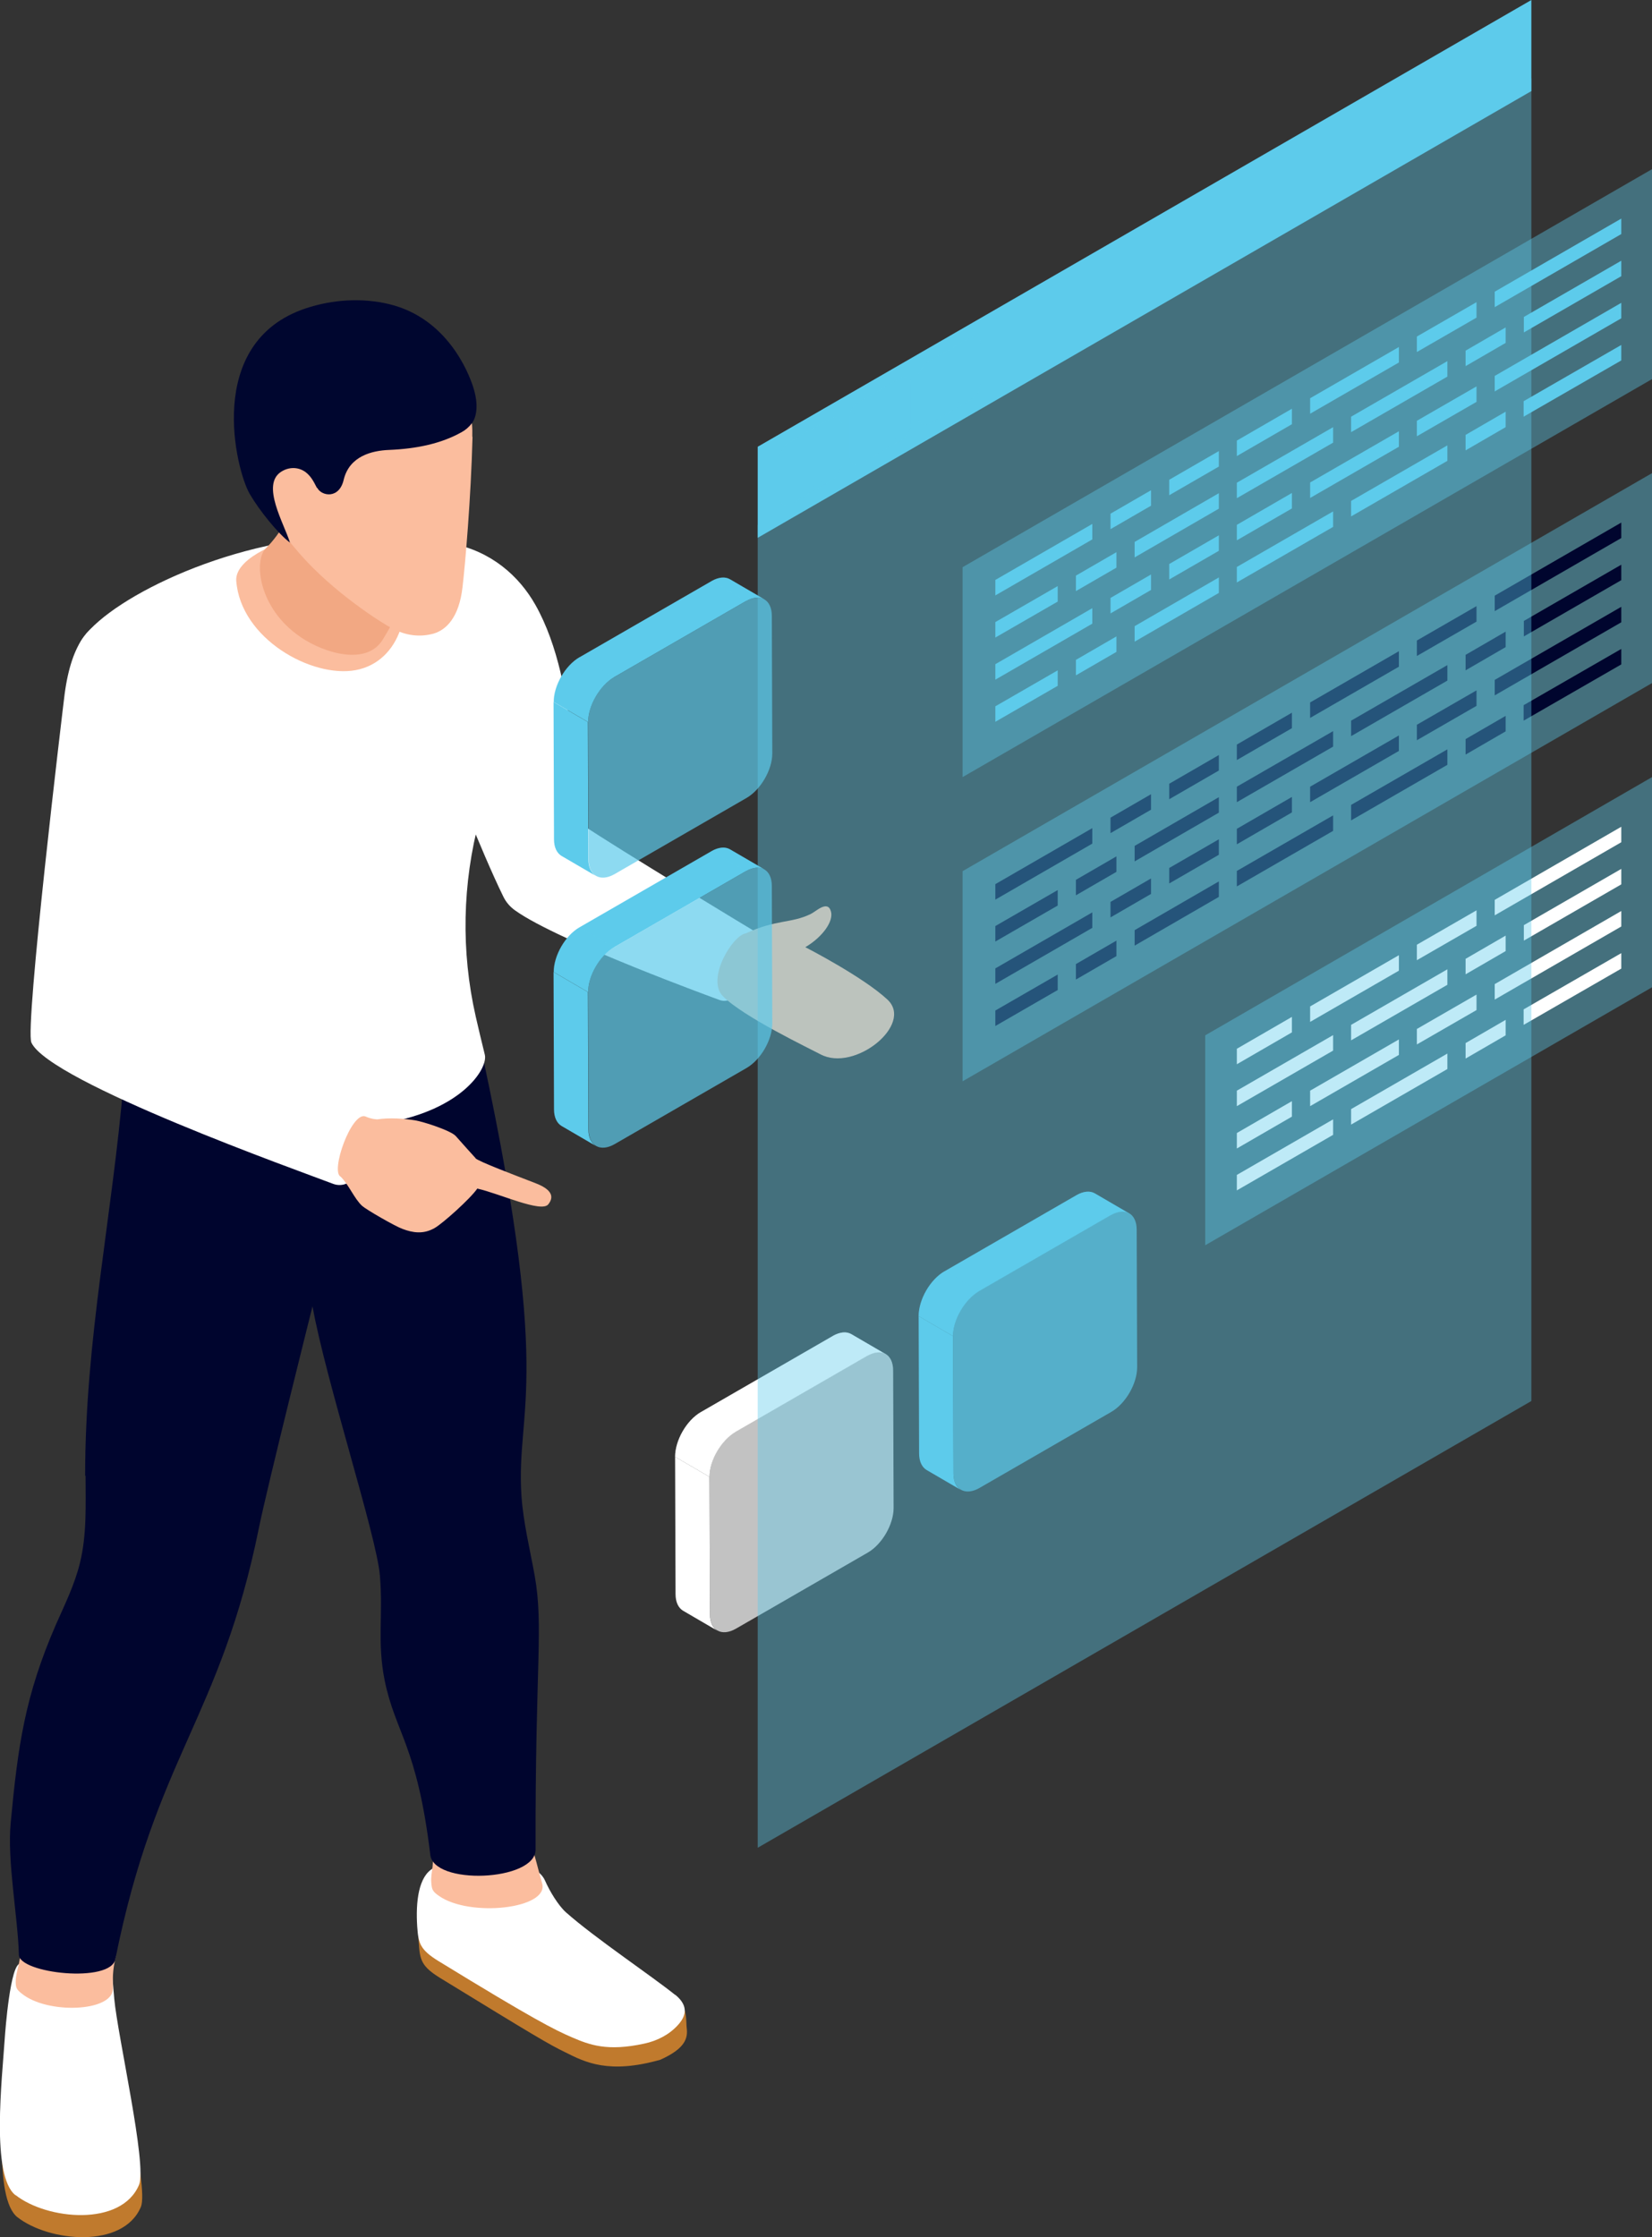 <?xml version="1.0" encoding="UTF-8"?>
<svg xmlns="http://www.w3.org/2000/svg" viewBox="0 0 72.58 98.25">
  <rect x="0" y="0" width="72.58" height="98.25" fill="#333333" stroke="none"/>
  <defs>
    <style>
      .cls-1, .cls-2, .cls-3, .cls-4, .cls-5, .cls-6, .cls-7, .cls-8, .cls-9, .cls-10, .cls-11, .cls-12, .cls-13, .cls-14, .cls-15, .cls-16, .cls-17 {
        stroke-width: 0px;
      }

      .cls-1, .cls-2, .cls-3, .cls-8, .cls-9 {
        mix-blend-mode: screen;
      }

      .cls-1, .cls-17 {
        fill: #00052e;
      }

      .cls-2, .cls-6, .cls-7, .cls-9, .cls-14 {
        fill: #fff;
      }

      .cls-3, .cls-4, .cls-5, .cls-8, .cls-10 {
        fill: #5dcbeb;
      }

      .cls-4 {
        opacity: .4;
      }

      .cls-4, .cls-5, .cls-6 {
        mix-blend-mode: color-dodge;
      }

      .cls-5, .cls-6 {
        opacity: .7;
      }

      .cls-7, .cls-18 {
        opacity: .5;
      }

      .cls-8, .cls-9 {
        opacity: .3;
      }

      .cls-19 {
        isolation: isolate;
      }

      .cls-18 {
        mix-blend-mode: multiply;
      }

      .cls-11 {
        fill: #c07a2d;
      }

      .cls-12 {
        fill: #fbbd9e;
      }

      .cls-13 {
        fill: #f2a883;
      }

      .cls-15 {
        fill: #fcbe9f;
      }

      .cls-16 {
        fill: #00062f;
      }
    </style>
  </defs>
  <g class="cls-19">
    <g id="Layer_2" data-name="Layer 2">
      <g id="_0" data-name="0">
        <g id="_5" data-name="5">
          <g>
            <path class="cls-11" d="M29.88,88c-.71-.62-2.06-1.69-3.43-2.42-.83.09-1.69.11-2.57.06-1.81-.09-3.92-.32-5.48-1.36-.03.34-.03.71,0,1.07.05.72.11,1.01.94,1.52,4.18,2.56,4.75,2.9,5.51,3.27.86.43,1.9.96,4.16.32,1.14-.51,1.21-.98,1.16-1.4-.03-.22.02-.82-.26-1.07Z"/>
            <path class="cls-14" d="M29.66,87.61c-1.03-.83-3.54-2.51-4.79-3.62-.34-.3-.73-.95-.92-1.39-.48-1.12-3.47-1.3-4.9-.56-.67.35-.79,1.5-.72,2.57.05.72.11,1.01.94,1.52,4.18,2.56,5.1,3.02,5.87,3.35.75.32,1.53.63,3.17.27.56-.12,1.09-.39,1.47-.81.34-.37.51-.83-.12-1.34Z"/>
            <path class="cls-12" d="M23.39,81.22c-.09-.24-.04-.49-.24-.64-.17-.13-.39-.18-.6-.21-.96-.14-1.97.04-2.82.52h-.81c.24.98-.02,1.28.03,1.81.02.29.07.38.33.56,1.35.96,4.85.57,4.54-.54-.26-.92-.26-1.03-.43-1.51Z"/>
          </g>
          <g>
            <g>
              <path class="cls-11" d="M.76,97.37c1.38,1.09,4.65,1.41,5.43-.45.36-.87-1.07-6.53-1.21-8.17-.04-.47-.11-1.29-.11-1.29-.13-.16-.62-.25-.81-.33-.8-.33-2.21.08-3.08.08-.44,0-.66,2.97-.68,3.27-.12,1.8-.61,6.05.47,6.9Z"/>
              <path class="cls-14" d="M.68,96.4c1.38,1.09,4.65,1.41,5.43-.45.36-.87-.94-6.52-1.09-8.17-.04-.47-.11-1.29-.11-1.29-.13-.16-.75-.26-.94-.33-.8-.33-2.21.08-3.08.08-.44,0-.66,2.97-.68,3.27-.12,1.8-.61,6.05.47,6.9Z"/>
            </g>
            <path class="cls-12" d="M5.08,85.91c.05-.22-.42-.33-.59-.48-.14-.12-.33-.18-.51-.22-.83-.18-1.73-.08-2.5.29l-.57.04c0,.69-.22,1.03-.22,1.5,0,.25.04.34.26.51,1.12.92,3.99.81,4.01-.2,0-.45-.03-.75.13-1.45Z"/>
          </g>
          <path class="cls-17" d="M3.76,64.81c0,1.28.06,2.59-.25,3.84-.23.94-.66,1.81-1.05,2.69-1.36,3.13-1.67,5.3-1.99,8.71-.16,1.68.31,4.1.36,5.79-.02.83,4.06,1.28,4.24.19,1.79-8.91,4.61-10.55,6.31-18.95.37-1.82,2.35-9.71,2.35-9.71.58,3.24,2.82,10.1,2.96,11.82.15,1.73-.13,2.91.21,4.61.47,2.31,1.42,2.84,2,7.62.08,1.4,4.64,1.21,4.63-.19-.02-8.15.36-9.78-.04-12.04-.21-1.17-.5-2.32-.58-3.5-.26-3.99,1.51-4.88-2-20.66-5.12,1.48-10.2,2.37-15.48,2.49-.5,5.94-1.69,11.27-1.69,17.3Z"/>
          <g>
            <path class="cls-14" d="M25.56,36.2c-.46-.31-.02-6.07-2.04-9.64-.72-1.27-1.94-2.35-3.68-2.69l-.26,9.49s1.56,4.04,2.53,6.01c.12.25.3.46.53.62,1.9,1.36,8.98,3.93,8.98,3.93,1.08.39,2.17-2.48,1.45-3.07,0,0-5.92-3.57-7.52-4.65Z"/>
            <path class="cls-14" d="M3.47,28.33c-.73,1.6.49,3.39,1.23,4.99,1.98,4.31,1.47,7.88.75,14.19-.05.46,3.43,3.19,11.52,1.8,3.33-.57,4.48-2.39,4.33-2.99-.15-.61-.28-1.15-.4-1.68-.65-2.86-.59-5.84.17-8.68.9-3.36,2.69-9.36-.28-11.64-1.38-1.06-4.18-.87-6.2-.75-5.18.31-10.35,3.07-11.12,4.75Z"/>
            <path class="cls-14" d="M2.84,30.48c-.09.71-1.76,14.66-1.46,15.31.81,1.74,11.84,5.66,13.25,6.2,1.33.51,2.58-2.76,1.54-3.35-3.22-1.81-9.62-5.67-9.62-5.67.69-3.72,1.21-5.83,1.85-10.19.42-1.57.09-3.29-1-4.49-1.1-1.21-3.94-2.49-4.56,2.19Z"/>
            <path class="cls-7" d="M16.18,48.63l-9.6-5.67.98-5.07c.32-1.7.61-3.4.86-5.11-.02,0-1,5.08-1,5.08l-1.05,5.07c-.02.08.02.16.09.2.8.48,1.62.93,2.42,1.4l2.42,1.39,2.42,1.39,2.45,1.34s.02-.02.01-.02Z"/>
          </g>
          <path class="cls-12" d="M17.35,24.22c1.03,2.5.2,4.85-1.72,5.21-1.93.36-5.06-1.38-5.25-3.92-.13-1.74,6.18-3.2,6.97-1.29Z"/>
          <g>
            <path class="cls-13" d="M13.18,27.96c-1.83-1.25-2.04-3.34-1.5-3.88.61-.61,1.33-1.66,1.76-3.76.13-.65.89-.94,1.42-.52,1.78,1.4,3.17,4.12,3.15,5.3-.01.96-.71,2.2-1.2,3-.71,1.14-2.55.6-3.62-.13Z"/>
            <g>
              <path class="cls-12" d="M20.75,19.18c.02-.73-.08-1.52-.69-1.93-.95-.63-3.15-1.75-6.96.33-.55.3-.9.87-1.27,1.37-.43.58-.44.92-.37,1.58.13,1.24-.06,1.76,1.7,3.78,1.48,1.7,3.59,3.04,4.07,3.29.61.32,1.21.39,1.81.23.56-.16,1.13-.71,1.28-2.04.12-1.01.37-3.9.44-6.6Z"/>
              <path class="cls-16" d="M13.94,21.43c.19.36.96.5,1.16-.36.25-1.04,1.24-1.28,1.99-1.31,1.22-.05,2.3-.28,3.19-.78.18-.1.32-.22.45-.39,0,0,.43-.47.05-1.62-.2-.61-1.13-2.99-3.67-3.61-1.2-.29-2.49-.21-3.67.18-4.49,1.49-3.07,7.12-2.47,8.15.43.74,1.26,1.76,1.77,2.14-.26-.84-1.28-2.54-.39-3.11.34-.22.75-.22,1.07.01.25.19.36.42.5.69Z"/>
            </g>
          </g>
          <path class="cls-12" d="M20.9,50.87s-.69-.76-.87-.97c-.21-.25-1.45-.64-1.76-.69-.5-.09-1.18-.13-1.69-.05,0,0-.25,0-.53-.13-.61-.21-1.55,2.43-1.08,2.65.36.36.6.97.94,1.28.19.17,1.44.89,1.77,1.01.45.17.92.25,1.42-.04.35-.2,1.56-1.28,1.87-1.73.98.22,2.82,1.08,3.12.69.46-.58-.42-.87-.7-.98-.8-.31-2.34-.89-2.5-1.04Z"/>
          <path class="cls-15" d="M38.99,43.9c-1.06-.99-3.58-2.29-3.61-2.3.79-.47,1.24-1.15,1.13-1.56-.14-.54-.67,0-.89.1-.86.42-1.51.23-2.85.85-.6.09-1.75,2.02-1.01,2.76.88.9,3.83,2.31,4.28,2.55,1.5.81,4.12-1.31,2.95-2.4Z"/>
        </g>
        <g class="cls-19">
          <g>
            <path class="cls-10" d="M25.85,49.6l-.02-6.03-1.51-.88.02,6.03c0,.36.13.61.33.73l1.51.88c-.2-.12-.33-.37-.33-.73Z"/>
            <path class="cls-10" d="M32.07,37.3c-.21-.12-.49-.1-.81.08l-5.79,3.34c-.63.36-1.14,1.24-1.14,1.97l1.51.88c0-.72.51-1.6,1.14-1.97l5.79-3.34c.32-.18.6-.2.81-.08l-1.51-.88Z"/>
            <path class="cls-8" d="M32.07,37.3c-.21-.12-.49-.1-.81.08l1.51.88c.32-.18.6-.2.81-.08l-1.51-.88Z"/>
            <path class="cls-8" d="M25.46,40.73c-.63.36-1.14,1.24-1.14,1.97l1.51.88c0-.72.51-1.6,1.14-1.97l-1.51-.88Z"/>
          </g>
          <path class="cls-5" d="M33.91,38.91c0-.72-.51-1.01-1.14-.65l-5.79,3.34c-.63.36-1.14,1.24-1.14,1.97l.02,6.03c0,.72.51,1.01,1.14.65l5.79-3.34c.63-.36,1.14-1.24,1.14-1.96l-.02-6.03Z"/>
        </g>
        <g class="cls-19">
          <g>
            <path class="cls-10" d="M25.85,37.74l-.02-6.03-1.51-.88.02,6.03c0,.36.13.61.33.73l1.51.88c-.2-.12-.33-.37-.33-.73Z"/>
            <path class="cls-10" d="M32.07,25.44c-.21-.12-.49-.1-.81.08l-5.79,3.34c-.63.36-1.14,1.24-1.14,1.97l1.51.88c0-.72.51-1.6,1.14-1.97l5.79-3.34c.32-.18.6-.2.81-.08l-1.51-.88Z"/>
            <path class="cls-8" d="M32.07,25.44c-.21-.12-.49-.1-.81.08l1.51.88c.32-.18.6-.2.81-.08l-1.51-.88Z"/>
            <path class="cls-8" d="M25.46,28.86c-.63.36-1.14,1.24-1.14,1.97l1.51.88c0-.72.51-1.6,1.14-1.97l-1.51-.88Z"/>
          </g>
          <path class="cls-5" d="M33.91,27.05c0-.72-.51-1.01-1.14-.65l-5.79,3.34c-.63.36-1.14,1.24-1.14,1.97l.02,6.03c0,.72.51,1.01,1.14.65l5.79-3.34c.63-.36,1.14-1.24,1.14-1.96l-.02-6.03Z"/>
        </g>
        <g class="cls-19">
          <g>
            <path class="cls-14" d="M31.19,70.89l-.02-6.03-1.51-.88.02,6.03c0,.36.13.61.33.73l1.51.88c-.2-.12-.33-.37-.33-.73Z"/>
            <path class="cls-14" d="M37.4,58.59c-.21-.12-.49-.1-.81.08l-5.79,3.34c-.63.36-1.14,1.24-1.14,1.97l1.51.88c0-.72.51-1.6,1.14-1.97l5.79-3.34c.32-.18.6-.2.81-.08l-1.51-.88Z"/>
            <path class="cls-9" d="M37.4,58.59c-.21-.12-.49-.1-.81.08l1.51.88c.32-.18.6-.2.81-.08l-1.51-.88Z"/>
            <path class="cls-9" d="M30.8,62.01c-.63.36-1.14,1.24-1.14,1.97l1.51.88c0-.72.51-1.6,1.14-1.97l-1.51-.88Z"/>
          </g>
          <path class="cls-6" d="M39.24,60.19c0-.72-.51-1.01-1.14-.65l-5.79,3.34c-.63.36-1.14,1.24-1.14,1.97l.02,6.03c0,.72.51,1.01,1.14.65l5.79-3.34c.63-.36,1.14-1.24,1.14-1.96l-.02-6.03Z"/>
        </g>
        <g class="cls-19">
          <g>
            <path class="cls-10" d="M41.89,64.71l-.02-6.03-1.51-.88.02,6.03c0,.36.13.61.33.73l1.51.88c-.2-.12-.33-.37-.33-.73Z"/>
            <path class="cls-10" d="M48.1,52.41c-.21-.12-.49-.1-.81.08l-5.79,3.34c-.63.36-1.14,1.24-1.14,1.97l1.51.88c0-.72.51-1.6,1.14-1.97l5.79-3.34c.32-.18.6-.2.81-.08l-1.51-.88Z"/>
            <path class="cls-8" d="M48.1,52.41c-.21-.12-.49-.1-.81.08l1.51.88c.32-.18.6-.2.81-.08l-1.51-.88Z"/>
            <path class="cls-8" d="M41.5,55.83c-.63.36-1.14,1.24-1.14,1.97l1.51.88c0-.72.51-1.6,1.14-1.97l-1.51-.88Z"/>
          </g>
          <path class="cls-5" d="M49.94,54.01c0-.72-.51-1.01-1.14-.65l-5.79,3.34c-.63.36-1.14,1.24-1.14,1.97l.02,6.03c0,.72.51,1.01,1.14.65l5.79-3.34c.63-.36,1.14-1.24,1.14-1.96l-.02-6.03Z"/>
        </g>
        <g>
          <g>
            <polygon class="cls-4" points="72.58 16.65 42.29 34.13 42.29 24.91 72.58 7.43 72.58 16.65"/>
            <path class="cls-3" d="M46.47,30.12l-2.74,1.58v-.68l2.74-1.58v.68ZM49.05,27.95l-1.78,1.03v.68l1.78-1.03v-.68ZM53.55,25.36l-3.7,2.14v.68l3.7-2.14v-.68ZM58.57,22.46l-4.23,2.44v.68l4.23-2.44v-.68ZM63.59,20.24v-.68l-4.23,2.44v.68l4.23-2.44ZM66.15,18.08l-1.76,1.02v.68l1.76-1.02v-.68ZM71.23,15.15l-4.29,2.47v.68l4.29-2.47v-.68ZM47.99,26.71l-4.26,2.46v.68l4.26-2.46v-.68ZM50.57,25.23l-1.78,1.03v.68l1.78-1.03v-.68ZM53.55,23.51l-2.18,1.26v.68l2.18-1.26v-.68ZM56.76,21.65l-2.42,1.4v.68l2.42-1.4v-.68ZM61.46,19.62v-.68l-3.9,2.25v.68l3.9-2.25ZM64.87,16.97l-2.62,1.51v.68l2.62-1.51v-.68ZM71.23,13.3l-5.56,3.21v.68l5.56-3.21v-.68ZM46.47,25.74l-2.74,1.58v.68l2.74-1.58v-.68ZM49.05,24.25l-1.78,1.03v.68l1.78-1.03v-.68ZM53.55,21.66l-3.7,2.14v.68l3.7-2.14v-.68ZM58.57,18.76l-4.23,2.44v.68l4.23-2.44v-.68ZM63.59,16.54v-.68l-4.23,2.44v.68l4.23-2.44ZM66.15,14.38l-1.76,1.02v.68l1.76-1.02v-.68ZM71.23,11.45l-4.28,2.47v.68l4.28-2.47v-.68ZM47.99,23.01l-4.26,2.46v.68l4.26-2.46v-.68ZM50.57,21.53l-1.78,1.03v.68l1.78-1.03v-.68ZM53.55,19.81l-2.18,1.26v.68l2.18-1.26v-.68ZM56.76,17.95l-2.42,1.4v.68l2.42-1.4v-.68ZM61.46,15.92v-.68l-3.9,2.25v.68l3.9-2.25ZM64.87,13.27l-2.62,1.51v.68l2.62-1.51v-.68ZM71.23,9.6l-5.56,3.21v.68l5.56-3.21v-.68Z"/>
          </g>
          <g>
            <polygon class="cls-4" points="72.58 30 42.29 47.49 42.29 38.26 72.58 20.78 72.58 30"/>
            <path class="cls-1" d="M46.47,43.48l-2.74,1.58v-.68l2.74-1.58v.68ZM49.05,41.31l-1.78,1.03v.68l1.78-1.03v-.68ZM53.55,38.71l-3.7,2.14v.68l3.7-2.14v-.68ZM58.57,35.81l-4.23,2.44v.68l4.23-2.44v-.68ZM63.59,33.59v-.68l-4.23,2.44v.68l4.23-2.44ZM66.15,31.44l-1.76,1.02v.68l1.76-1.02v-.68ZM71.23,28.5l-4.29,2.47v.68l4.29-2.47v-.68ZM47.99,40.07l-4.26,2.46v.68l4.26-2.46v-.68ZM50.57,38.58l-1.78,1.03v.68l1.78-1.03v-.68ZM53.55,36.86l-2.18,1.26v.68l2.18-1.26v-.68ZM56.76,35l-2.42,1.4v.68l2.42-1.4v-.68ZM61.46,32.98v-.68l-3.9,2.25v.68l3.9-2.25ZM64.87,30.32l-2.62,1.51v.68l2.62-1.51v-.68ZM71.23,26.65l-5.56,3.21v.68l5.56-3.21v-.68ZM46.47,39.09l-2.74,1.58v.68l2.74-1.58v-.68ZM49.05,37.61l-1.78,1.03v.68l1.78-1.03v-.68ZM53.55,35.01l-3.7,2.14v.68l3.7-2.14v-.68ZM58.57,32.11l-4.23,2.44v.68l4.23-2.44v-.68ZM63.59,29.89v-.68l-4.23,2.44v.68l4.23-2.44ZM66.15,27.74l-1.76,1.02v.68l1.76-1.02v-.68ZM71.23,24.8l-4.28,2.47v.68l4.28-2.47v-.68ZM47.99,36.37l-4.26,2.46v.68l4.26-2.46v-.68ZM50.57,34.88l-1.78,1.03v.68l1.78-1.03v-.68ZM53.55,33.16l-2.18,1.26v.68l2.18-1.26v-.68ZM56.76,31.3l-2.42,1.4v.68l2.42-1.4v-.68ZM61.46,29.28v-.68l-3.9,2.25v.68l3.9-2.25ZM64.87,26.62l-2.62,1.51v.68l2.62-1.51v-.68ZM71.23,22.95l-5.56,3.21v.68l5.56-3.21v-.68Z"/>
          </g>
          <g>
            <polygon class="cls-4" points="72.58 43.36 52.95 54.69 52.95 45.47 72.58 34.13 72.58 43.36"/>
            <path class="cls-2" d="M58.57,49.16l-4.23,2.44v.68l4.23-2.44v-.68ZM63.59,46.95v-.68l-4.23,2.44v.68l4.23-2.44ZM66.15,44.79l-1.76,1.02v.68l1.76-1.02v-.68ZM71.23,41.86l-4.29,2.47v.68l4.29-2.47v-.68ZM56.76,48.36l-2.42,1.4v.68l2.42-1.4v-.68ZM61.46,46.33v-.68l-3.9,2.25v.68l3.9-2.25ZM64.87,43.68l-2.62,1.51v.68l2.62-1.51v-.68ZM71.23,40.01l-5.56,3.21v.68l5.56-3.21v-.68ZM58.57,45.46l-4.23,2.44v.68l4.23-2.44v-.68ZM63.59,43.25v-.68l-4.23,2.44v.68l4.23-2.44ZM66.15,41.09l-1.76,1.02v.68l1.76-1.02v-.68ZM71.23,38.16l-4.28,2.47v.68l4.28-2.47v-.68ZM56.76,44.66l-2.42,1.4v.68l2.42-1.4v-.68ZM61.46,42.63v-.68l-3.9,2.25v.68l3.9-2.25ZM64.87,39.98l-2.62,1.51v.68l2.62-1.51v-.68ZM71.23,36.31l-5.56,3.21v.68l5.56-3.21v-.68Z"/>
          </g>
        </g>
        <g>
          <polygon class="cls-4" points="67.28 61.53 33.29 81.15 33.29 23.06 67.28 3.44 67.28 61.53"/>
          <g>
            <polygon class="cls-10" points="67.28 4 33.29 23.62 33.29 19.62 67.28 0 67.28 4"/>
            <g>
              <g class="cls-18">
                <path class="cls-10" d="M42.94,14.82c-.1-.06-.23-.04-.37.03l-1.79,1.04c-.23.14-.42.43-.42.67v1.79c0,.12.05.22.14.27.04.02.09.04.14.04.07,0,.15-.02.23-.07l1.79-1.04c.23-.14.42-.43.42-.67v-1.79c0-.12-.05-.22-.14-.27Z"/>
                <path class="cls-10" d="M39.52,16.62l-1.79,1.04c-.23.14-.42.43-.42.67v1.79c0,.12.05.22.14.27.04.02.09.04.14.04.07,0,.15-.02.23-.07l1.79-1.04c.23-.14.42-.43.42-.67v-1.79c0-.12-.05-.22-.14-.27-.1-.06-.23-.05-.37.03Z"/>
                <path class="cls-10" d="M36.46,18.39l-1.79,1.04c-.23.14-.42.43-.42.67v1.79c0,.12.05.22.14.27.04.02.09.04.14.04.07,0,.15-.02.23-.07l1.79-1.04c.23-.14.42-.43.42-.67v-1.79c0-.12-.05-.22-.14-.27-.1-.06-.23-.04-.37.03Z"/>
              </g>
              <path class="cls-10" d="M42.9,16.89c0,.18-.15.41-.33.52l-1.79,1.04c-.08.05-.15.06-.2.03-.04-.02-.05-.08-.05-.12v-1.79c0-.18.15-.41.33-.52l1.79-1.04c.05-.03.1-.05.14-.05.02,0,.04,0,.05.01.04.02.05.08.05.12v1.79ZM39.85,18.65c0,.18-.15.41-.33.52l-1.79,1.04c-.08.05-.15.06-.2.03-.04-.02-.05-.08-.05-.12v-1.79c0-.18.15-.41.33-.52l1.79-1.04c.05-.03.1-.05.14-.05.02,0,.04,0,.05.01.04.02.05.08.05.12v1.79ZM36.79,20.41c0,.18-.15.41-.33.52l-1.79,1.04c-.08.05-.15.06-.2.03-.04-.02-.05-.08-.05-.12v-1.79c0-.18.15-.41.33-.52l1.79-1.04c.05-.03.1-.05.14-.05.02,0,.04,0,.05.01.04.02.05.08.05.12v1.79Z"/>
            </g>
          </g>
        </g>
      </g>
    </g>
  </g>
</svg>